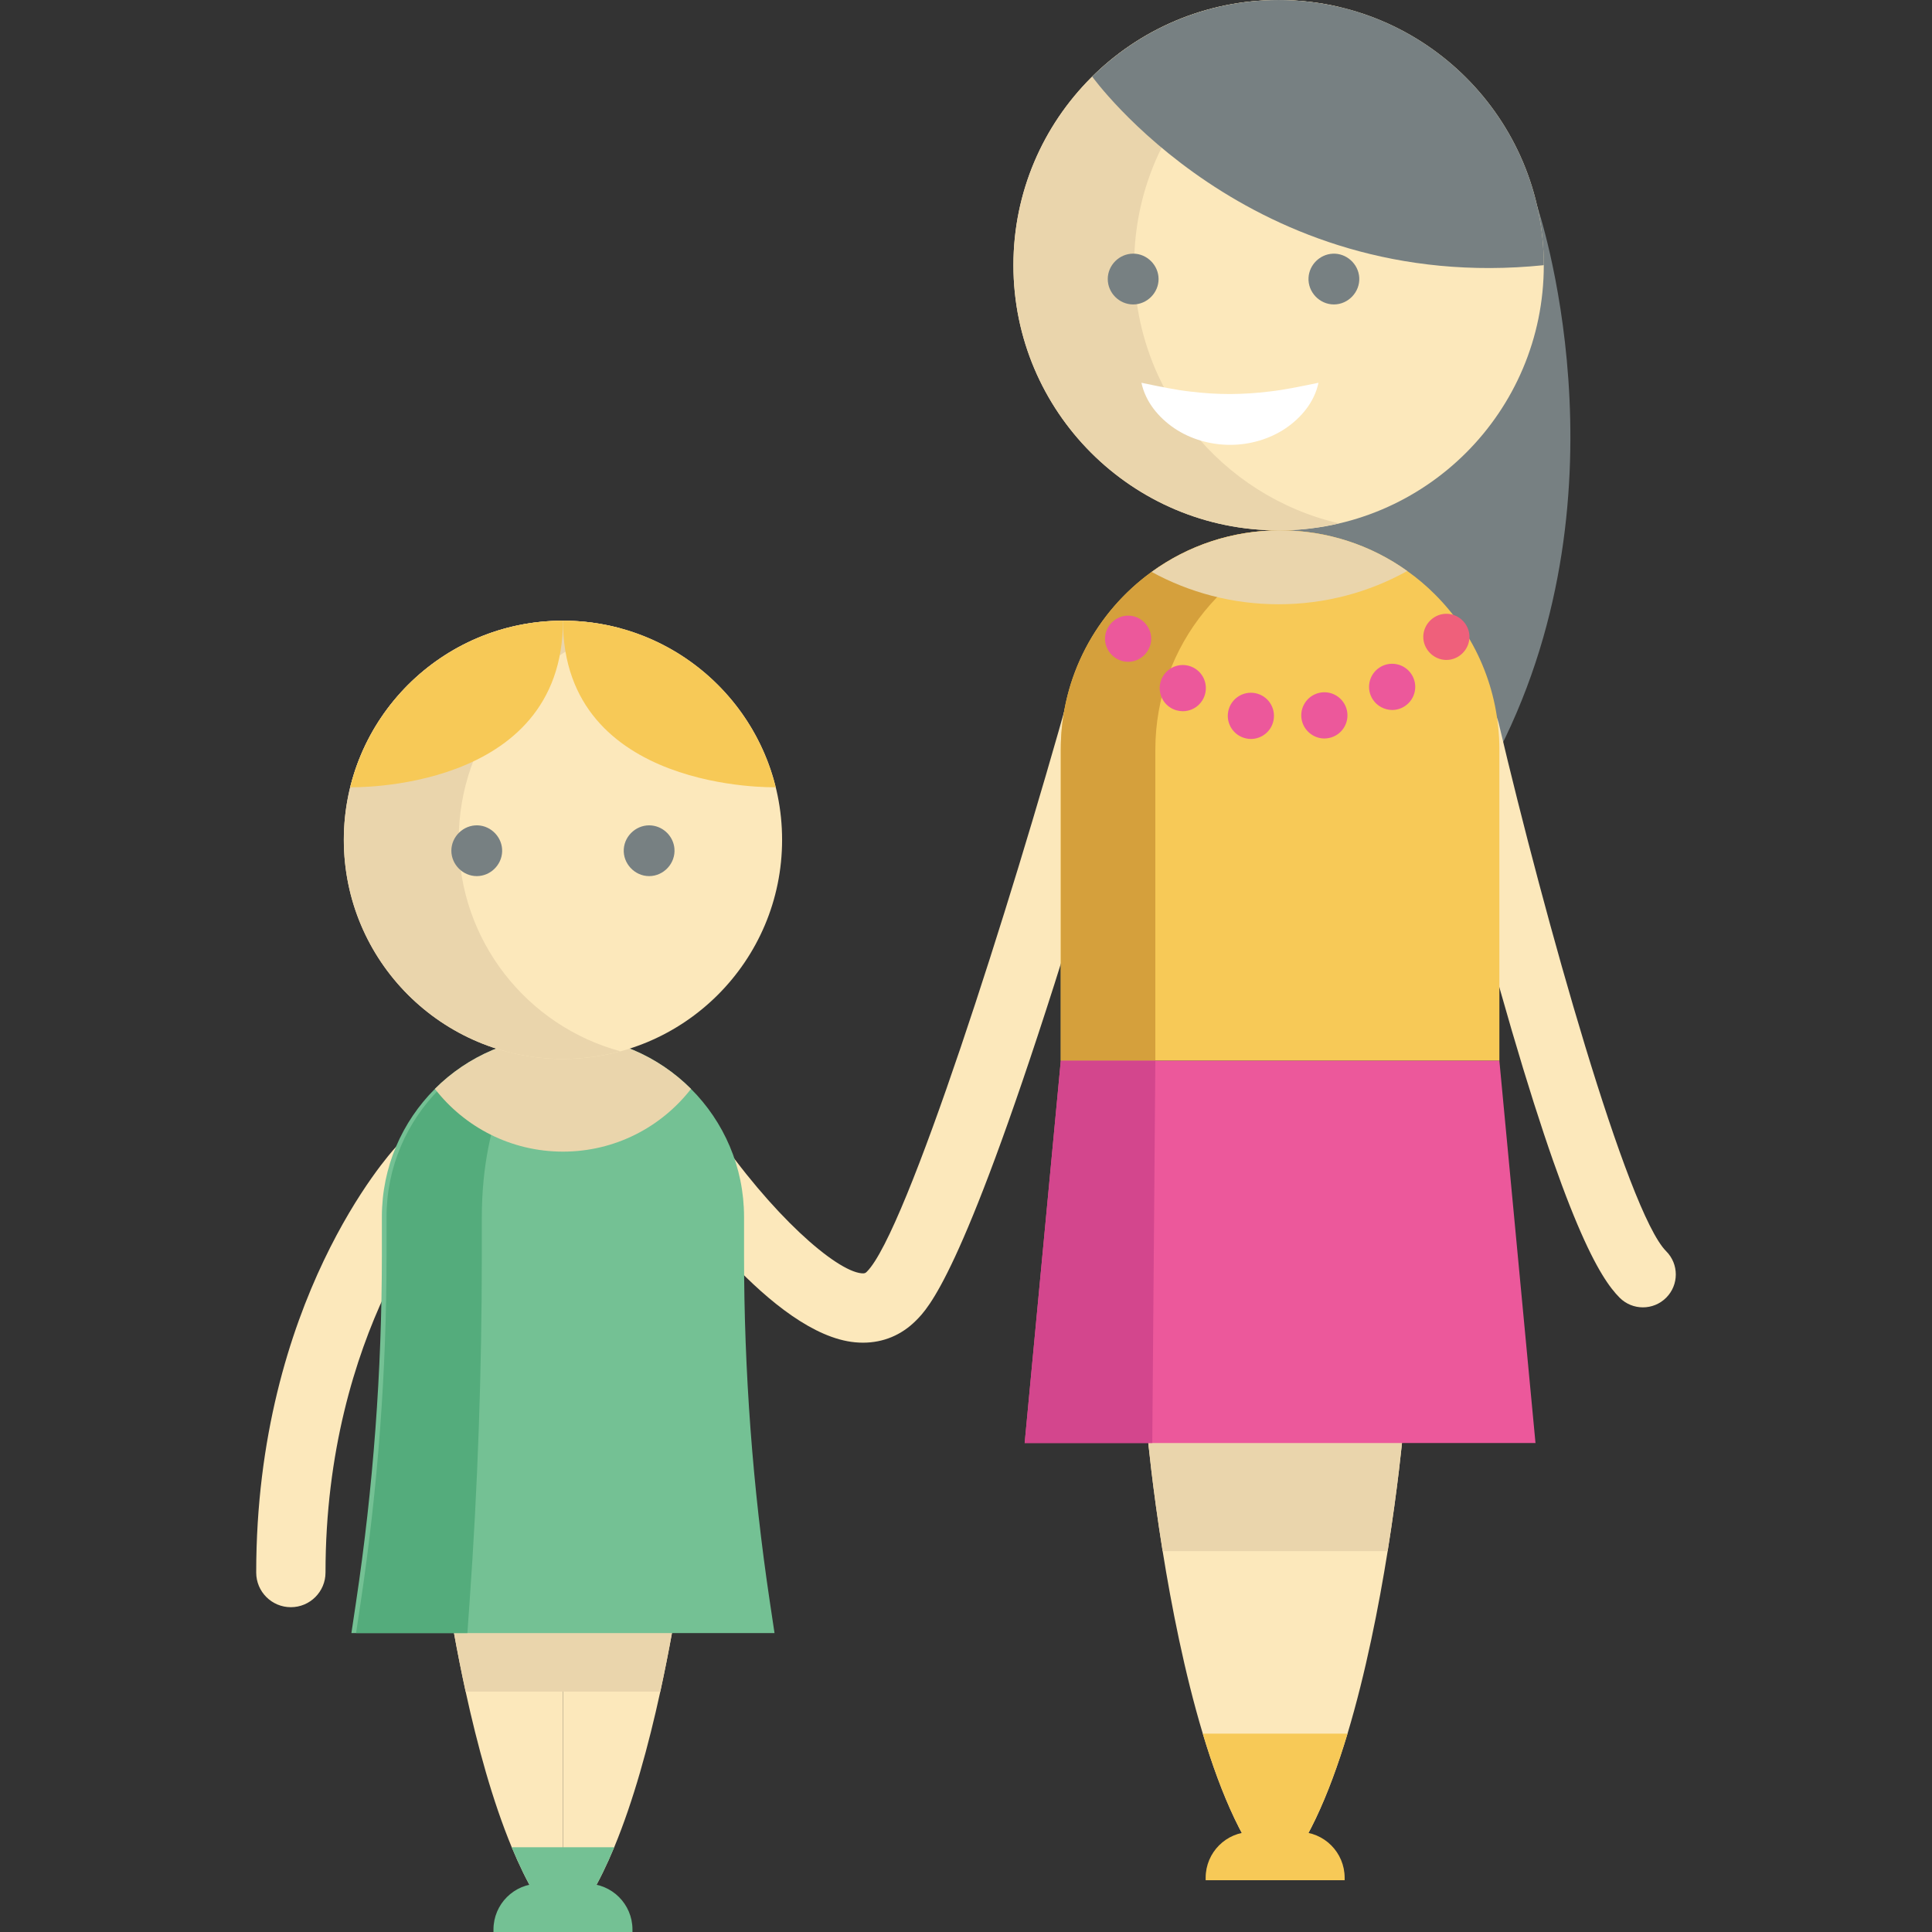 <?xml version="1.0" encoding="iso-8859-1"?>
<!-- Uploaded to: SVG Repo, www.svgrepo.com, Generator: SVG Repo Mixer Tools -->
<svg height="800px" width="800px" version="1.1" id="Layer_1" xmlns="http://www.w3.org/2000/svg" xmlns:xlink="http://www.w3.org/1999/xlink" 
	 viewBox="0 0 512.001 512.001" xml:space="preserve">
<rect x="0" y="0" width="512.001" height="512.001" fill="#333333" stroke="none"/>
<path style="fill:#778082;" d="M407.391,54.703c0,0,25.317,74.178-10.033,143.964c-16.477,3.262-31.263,7.658-41.78-2.859
	c-10.516-10.516-0.287-55.257-16.337-55.257c13.915-0.076-23.115-60.936-12.23-67.987C346.342,60.041,375.066,43.114,407.391,54.703
	z"/>
<g>
	<path style="fill:#FCE8BB;" d="M435.389,346.463c-2.23,0-4.461-0.851-6.162-2.553c-5.17-5.169-14.094-19.307-31.84-82.123
		c-9.532-33.741-17.114-65.858-17.189-66.179c-1.104-4.685,1.8-9.377,6.485-10.481c4.684-1.103,9.377,1.8,10.481,6.485
		c12.228,51.918,34.083,129.668,44.388,139.973c3.404,3.404,3.404,8.921,0,12.324C439.85,345.611,437.618,346.463,435.389,346.463z"
		/>
	<path style="fill:#FCE8BB;" d="M77.079,425.925c-5.071,0-9.182-4.111-9.182-9.182c0-71.871,35.455-111.083,36.965-112.717
		c3.44-3.724,9.251-3.957,12.975-0.515c3.72,3.436,3.955,9.232,0.531,12.958c-0.518,0.574-32.106,36.169-32.106,100.274
		C86.261,421.814,82.15,425.925,77.079,425.925z"/>
	<path style="fill:#FCE8BB;" d="M228.704,355.824c-0.693,0-1.396-0.034-2.106-0.1c-21.774-2.056-47.802-38.814-52.797-46.161
		c-2.852-4.194-1.764-9.905,2.43-12.757c4.194-2.852,9.904-1.764,12.757,2.43c15.507,22.771,32.495,37.561,39.339,38.205
		c0.853,0.077,1.053-0.08,1.423-0.451c10.433-10.433,37.819-96.536,53.933-154.343c1.361-4.884,6.425-7.74,11.31-6.379
		c4.885,1.362,7.741,6.426,6.379,11.31c-0.099,0.356-10.047,35.979-21.93,73.201c-24.613,77.101-33.4,85.888-36.708,89.196
		C238.886,353.824,234.069,355.824,228.704,355.824z"/>
	<path style="fill:#FCE8BB;" d="M371.665,381.193c0,0-1.163,12.646-3.918,29.86c-2.326,14.508-5.79,32.247-10.639,48.384
		c-4.897,16.259-11.202,30.864-19.185,38.846c-7.982-7.982-14.287-22.588-19.172-38.846c-4.848-16.136-8.313-33.876-10.639-48.384
		c-2.755-17.213-3.917-29.86-3.917-29.86H371.665z"/>
</g>
<path style="fill:#EAD5AC;" d="M371.659,381.197c0,0-1.163,12.646-3.917,29.86h-59.635c-2.755-17.213-3.917-29.86-3.917-29.86
	H371.659z"/>
<g>
	<path style="fill:#F7C957;" d="M357.108,459.436c-4.897,16.259-11.202,30.864-19.185,38.846
		c-7.982-7.982-14.287-22.588-19.172-38.846H357.108z"/>
	<path style="fill:#F7C957;" d="M397.35,198.665v82.443H281.117v-82.443c0-19.38,9.488-36.545,24.082-47.098
		c9.561-6.942,21.315-11.018,34.034-11.018c12.561,0,24.204,3.979,33.704,10.773c2.645,1.873,5.117,3.967,7.395,6.256
		C390.849,168.095,397.35,182.627,397.35,198.665z"/>
</g>
<path style="fill:#D5A03C;" d="M351.764,141.923c-4.037-0.888-8.225-1.369-12.529-1.369l0,0c-32.096,0-58.114,26.019-58.114,58.114
	v82.44h25.058v-82.44C306.179,170.875,325.694,147.654,351.764,141.923z"/>
<polygon style="fill:#EC589B;" points="406.923,382.419 271.548,382.419 281.122,281.108 397.349,281.108 "/>
<circle style="fill:#FCE8BB;" cx="338.844" cy="70.279" r="70.279"/>
<g>
	<path style="fill:#EAD5AC;" d="M372.937,151.322c-10.1,5.62-21.731,8.815-34.096,8.815c-12.194,0-23.653-3.11-33.643-8.57
		c9.561-6.942,21.315-11.018,34.034-11.018C351.794,140.548,363.438,144.527,372.937,151.322z"/>
	<path style="fill:#EAD5AC;" d="M300.565,70.276c0-33.307,23.178-61.181,54.279-68.425C349.702,0.653,344.352,0,338.845,0
		c-38.812,0-70.276,31.464-70.276,70.276s31.464,70.277,70.276,70.277c5.506,0,10.857-0.653,15.997-1.851
		C323.742,131.459,300.565,103.584,300.565,70.276z"/>
</g>
<path style="fill:#778082;" d="M409.122,70.277c-77.999,7.995-119.674-49.975-119.674-49.975
	c12.696-12.549,30.141-20.298,49.4-20.298C377.658,0.003,409.122,31.467,409.122,70.277z"/>
<polyline style="fill:#D3468D;" points="306.179,281.108 305.365,382.419 271.548,382.419 281.122,281.108 "/>
<g>
	<path style="fill:#778082;" d="M300.301,80.681c-3.677,0-6.735-3.056-6.734-6.734c0.002-3.67,3.062-6.718,6.728-6.727
		c3.659-0.009,6.737,3.071,6.74,6.727C307.036,77.617,303.966,80.681,300.301,80.681z"/>
	<path style="fill:#778082;" d="M353.496,80.681c-3.808,0-6.941-3.292-6.722-7.103c0.195-3.398,2.985-6.16,6.378-6.345
		c3.648-0.199,6.862,2.709,7.066,6.346C360.434,77.384,357.293,80.681,353.496,80.681z"/>
</g>
<path style="fill:#FFFFFF;" d="M302.494,101.442c5.059,1.049,8.989,1.877,12.783,2.309c3.751,0.458,7.204,0.677,10.675,0.675
	c3.47-0.014,6.921-0.232,10.668-0.694c3.79-0.433,7.719-1.254,12.79-2.291c-1.082,5.094-4.5,9.205-8.737,12.088
	c-4.275,2.867-9.505,4.369-14.722,4.361c-5.215-0.007-10.443-1.508-14.715-4.378C307.005,110.627,303.587,106.523,302.494,101.442z"
	/>
<g>
	<path style="fill:#FCE8BB;" d="M149.194,432.789V512c-5.204-5.204-9.697-13.112-13.577-22.454
		c-5.093-12.267-9.109-26.995-12.219-41.259c-1.15-5.288-2.179-10.492-3.085-15.499L149.194,432.789L149.194,432.789z"/>
	<path style="fill:#FCE8BB;" d="M178.074,432.789c-0.906,5.007-1.935,10.211-3.085,15.499c-3.11,14.263-7.125,28.991-12.219,41.259
		c-3.881,9.341-8.373,17.25-13.577,22.454v-95.592L178.074,432.789z"/>
</g>
<path style="fill:#EAD5AC;" d="M178.074,432.789c-0.906,5.007-1.935,10.211-3.085,15.499h-51.591
	c-1.15-5.288-2.179-10.492-3.085-15.499l28.881-16.381L178.074,432.789z"/>
<path style="fill:#74C194;" d="M94.363,424.517l-1.239,8.268h112.132l-1.239-8.268c-4.552-30.391-6.837-61.08-6.837-91.811V322.5
	c0-26.504-21.486-47.99-47.99-47.99l0,0c-26.504,0-47.99,21.486-47.99,47.99v10.206C101.2,363.436,98.914,394.124,94.363,424.517z"
	/>
<path style="fill:#54AC7C;" d="M102.439,322.5v10.206c0,30.731-2.286,61.419-6.837,91.811l-1.239,8.268h29.497l0.587-8.268
	c2.157-30.391,3.241-61.08,3.241-91.811V322.5c0-26.504,10.182-47.99,22.742-47.99l0,0
	C123.924,274.51,102.439,295.995,102.439,322.5z"/>
<path style="fill:#EAD5AC;" d="M183.127,288.574c-7.86,10.108-20.134,16.62-33.932,16.62c-13.809,0-26.097-6.512-33.944-16.632
	c8.679-8.679,20.673-14.056,33.932-14.056S174.448,279.882,183.127,288.574z"/>
<g>
	<path style="fill:#EC589B;" d="M298.96,175.384c-3.329,0-6.125-2.788-6.121-6.122c0.003-3.328,2.799-6.109,6.121-6.118
		c3.33-0.009,6.118,2.797,6.122,6.118C305.084,172.603,302.296,175.384,298.96,175.384z"/>
	<path style="fill:#EC589B;" d="M330.326,195.708c-3.319-0.648-5.485-3.868-4.836-7.174l0,0c0.648-3.318,3.868-5.485,7.187-4.836
		l0,0c3.318,0.65,5.472,3.868,4.824,7.187l0,0c-0.564,2.913-3.122,4.947-5.998,4.947
		C331.113,195.836,330.705,195.79,330.326,195.708z M344.98,190.834c-0.698-3.305,1.433-6.55,4.738-7.247l0,0
		c3.318-0.686,6.549,1.433,7.247,4.75l0,0c0.686,3.306-1.433,6.55-4.738,7.236l0,0c-0.428,0.086-0.844,0.135-1.261,0.135
		C348.105,195.708,345.561,193.635,344.98,190.834z M310.137,187.505c-2.84-1.824-3.66-5.608-1.836-8.448l0,0
		c1.824-2.852,5.608-3.673,8.459-1.849l0,0c2.84,1.824,3.66,5.619,1.836,8.459l0,0c-1.163,1.824-3.134,2.816-5.155,2.816
		C312.272,188.471,311.124,188.14,310.137,187.505z M363.821,185.387c-1.86-2.817-1.077-6.612,1.751-8.472l0,0
		c2.816-1.86,6.611-1.077,8.472,1.751l0,0c1.86,2.816,1.077,6.623-1.751,8.472l0,0c-1.028,0.686-2.203,1.017-3.354,1.017
		C366.888,188.133,364.953,187.108,363.821,185.387z"/>
</g>
<path style="fill:#EF607B;" d="M383.3,174.895c-3.397,0-6.235-2.919-6.113-6.319c0.121-3.371,3.053-6.087,6.426-5.911
	c3.209,0.167,5.816,2.884,5.809,6.109C389.413,172.11,386.646,174.895,383.3,174.895z"/>
<path style="fill:#74C194;" d="M162.771,489.546c-3.881,9.341-8.373,17.25-13.577,22.454c-5.204-5.204-9.697-13.112-13.577-22.454
	H162.771z"/>
<path style="fill:#F7C957;" d="M344.185,485.47h-12.513c-6.716,0-12.162,5.445-12.162,12.162v0.652h36.836v-0.652
	C356.347,490.915,350.902,485.47,344.185,485.47z"/>
<path style="fill:#74C194;" d="M155.45,499.188h-12.514c-6.716,0-12.162,5.445-12.162,12.162v0.652h36.836v-0.652
	C167.612,504.632,162.166,499.188,155.45,499.188z"/>
<circle style="fill:#FCE8BB;" cx="149.191" cy="222.561" r="58.072"/>
<path style="fill:#EAD5AC;" d="M121.571,222.56c0-26.801,18.161-49.348,42.845-56.04c-4.855-1.315-9.956-2.031-15.227-2.031
	c-32.072,0-58.072,25.999-58.072,58.072s25.999,58.072,58.072,58.072c5.271,0,10.372-0.715,15.227-2.031
	C139.734,271.909,121.571,249.361,121.571,222.56z"/>
<g>
	<path style="fill:#F7C957;" d="M149.19,164.483c0,45.633-56.386,44.146-56.386,44.146
		C99.036,183.282,121.922,164.483,149.19,164.483z"/>
	<path style="fill:#F7C957;" d="M205.576,208.629c0,0-56.386,1.487-56.386-44.146C176.457,164.483,199.344,183.282,205.576,208.629z
		"/>
</g>
<g>
	<path style="fill:#778082;" d="M126.348,232.179c-3.664,0-6.735-3.068-6.734-6.734c0.001-3.757,3.216-6.841,6.96-6.72
		c3.656,0.119,6.625,3.279,6.499,6.941C132.95,229.254,129.945,232.179,126.348,232.179z"/>
	<path style="fill:#778082;" d="M172.026,232.179c-3.827,0-6.978-3.345-6.718-7.173c0.256-3.756,3.68-6.653,7.425-6.243
		c3.179,0.346,5.723,2.928,5.998,6.119C179.067,228.759,175.915,232.179,172.026,232.179z"/>
</g>
</svg>